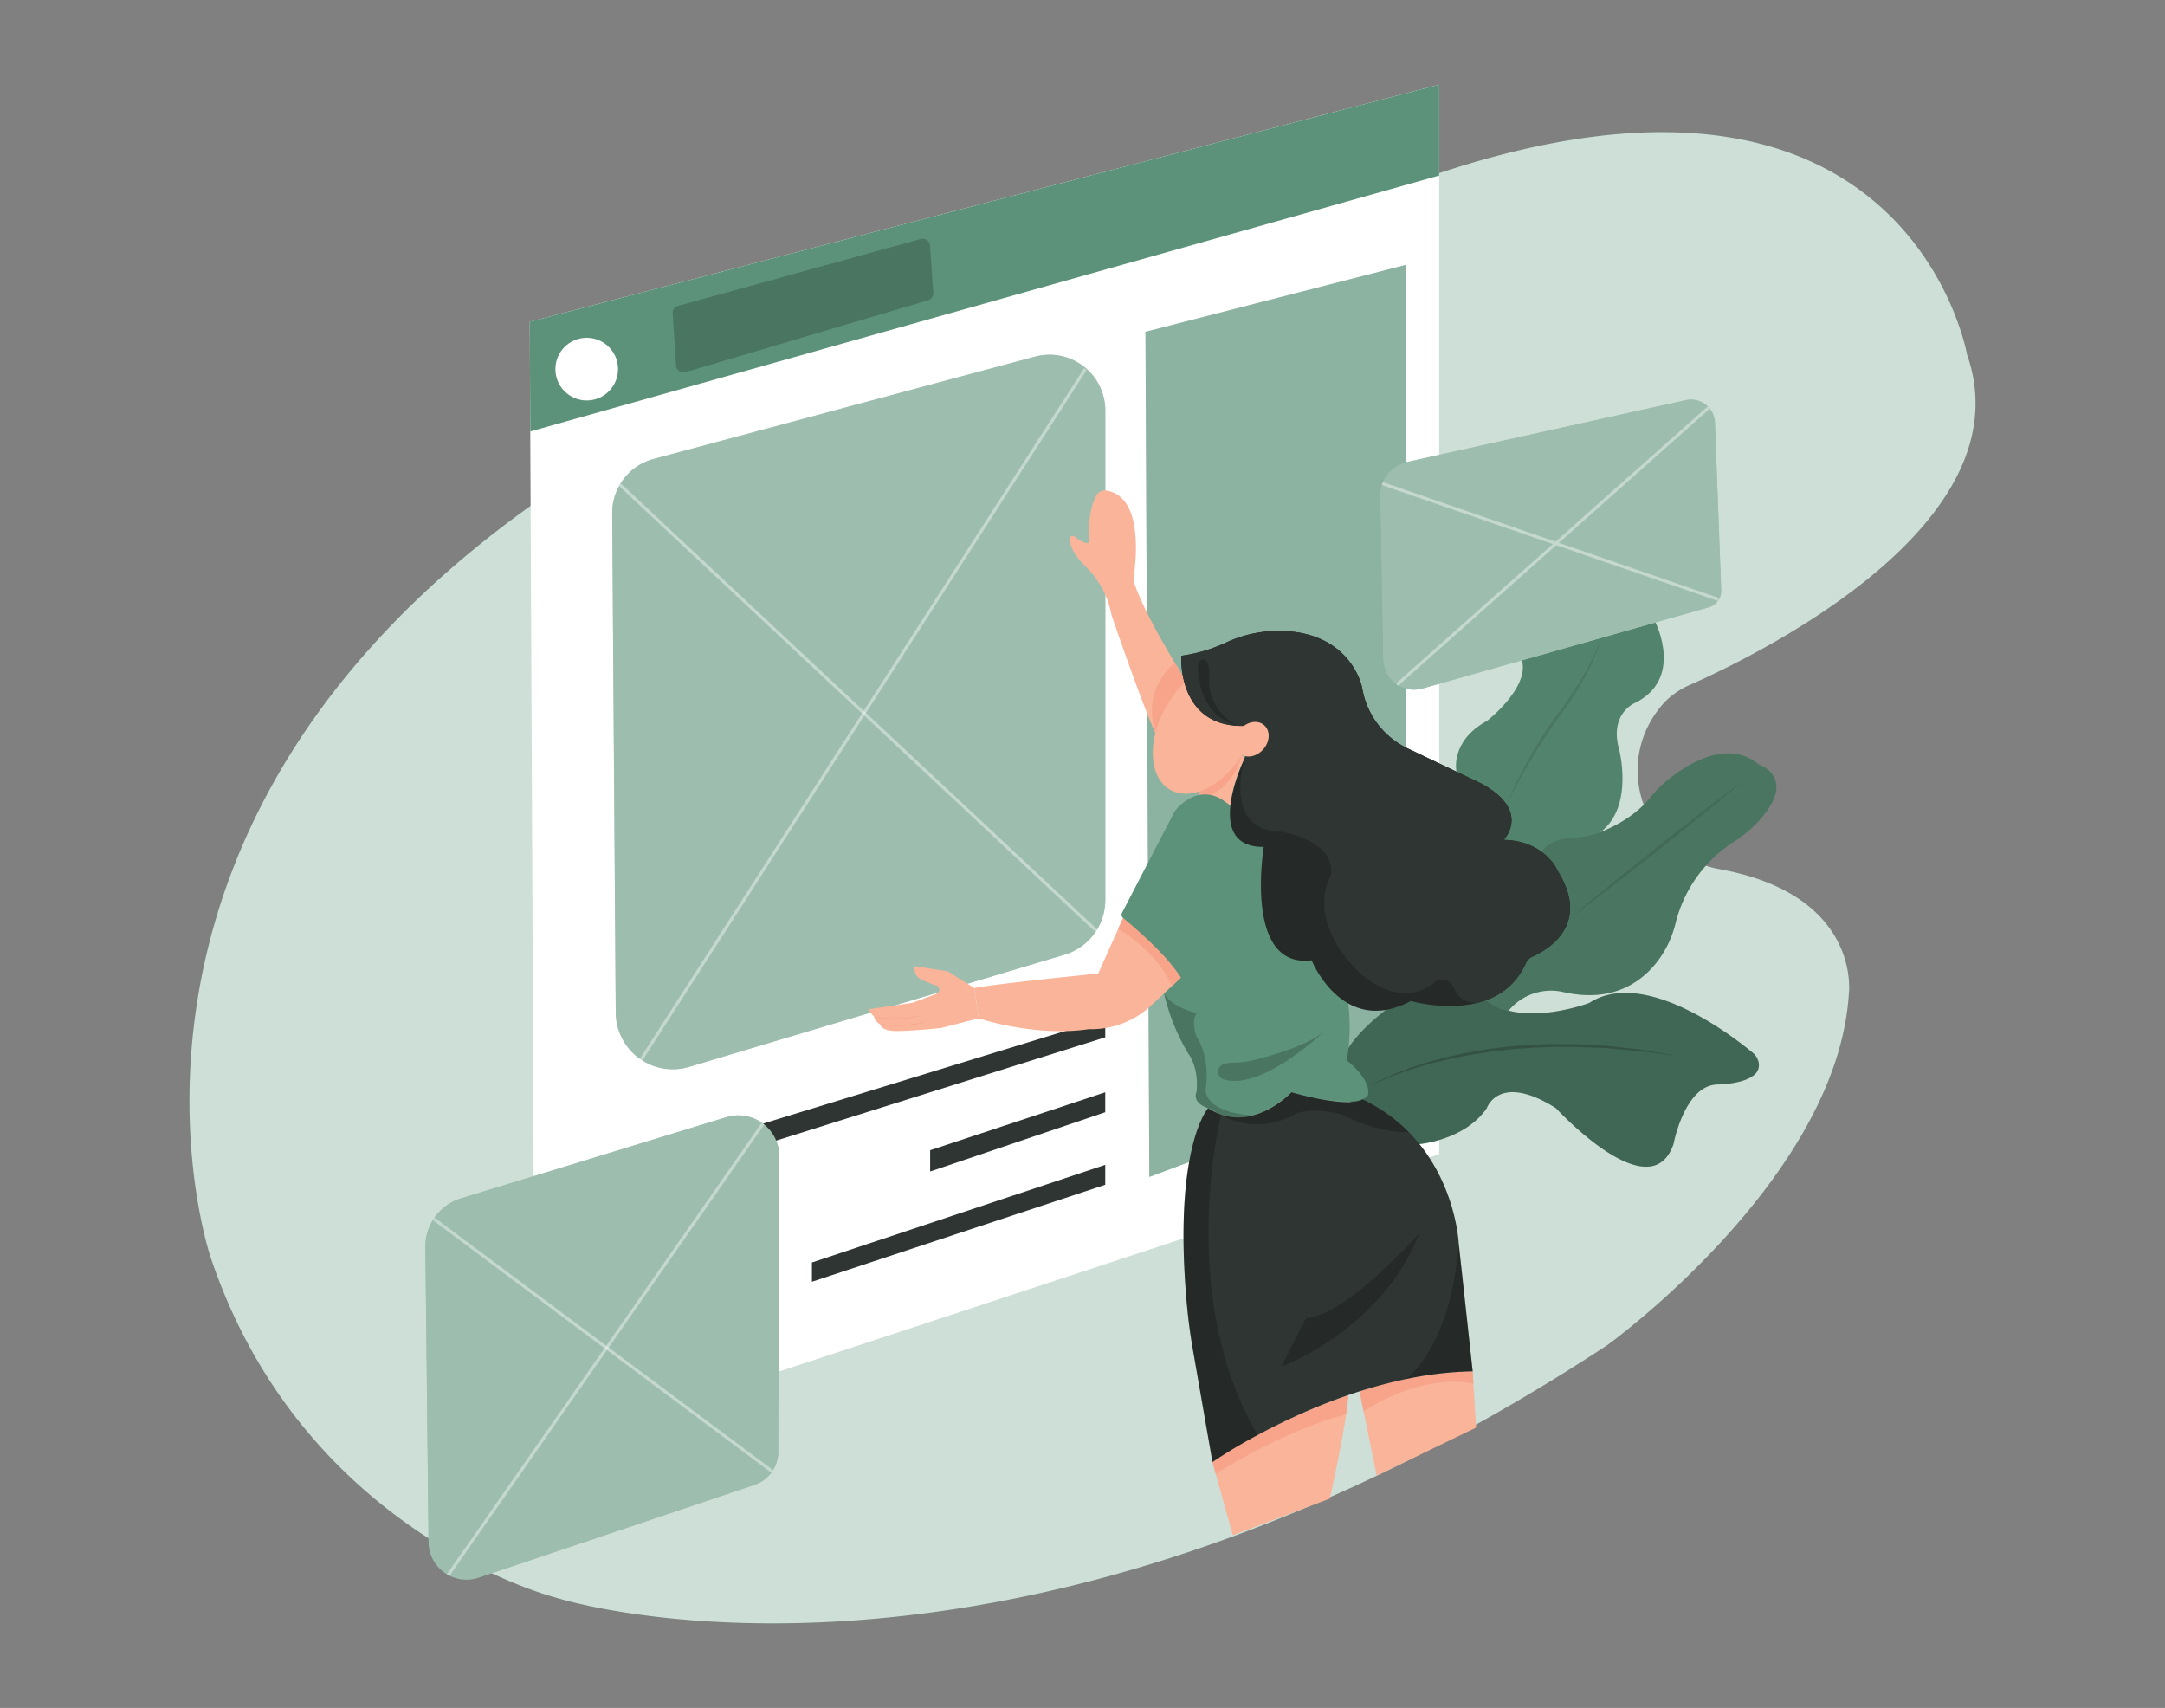 <?xml version="1.0" encoding="UTF-8"?> <svg xmlns="http://www.w3.org/2000/svg" id="fd0daeff-1e22-4769-bdfe-68c92a5cdddd" data-name="Layer 1" width="865.76" height="682.89" viewBox="0 0 865.76 682.89"><rect x="0" y="0" width="865.76" height="682.89" fill="#808080" stroke="none"/><defs><style xmlns="http://www.w3.org/1999/xhtml">*, ::after, ::before { box-sizing: border-box; } img, svg { vertical-align: middle; } </style><style xmlns="http://www.w3.org/1999/xhtml">*, body, html { -webkit-font-smoothing: antialiased; } img, svg { max-width: 100%; } </style></defs><path d="M212.19,202.26C26.4,335,84.3,502.93,84.3,502.93c37.19,110.49,137.79,135.79,137.79,135.79s178.72,58.07,420.65-100.89c0,0,92.08-66.38,96.6-140.65,0,0,5.12-39.34-51.77-49.67-28.6-5.19-42.11-38.56-25.44-62.36l.79-1.11a30.68,30.68,0,0,1,12.42-10c27.74-12.25,134.95-64.56,111.27-132.25,0,0-24.54-141.11-224.48-67.89Z" fill="#5b9279" data-primary="true"></path><path d="M212.19,202.26C26.4,335,84.3,502.93,84.3,502.93c37.19,110.49,137.79,135.79,137.79,135.79s178.72,58.07,420.65-100.89c0,0,92.08-66.38,96.6-140.65,0,0,5.12-39.34-51.77-49.67-28.6-5.19-42.11-38.56-25.44-62.36l.79-1.11a30.68,30.68,0,0,1,12.42-10c27.74-12.25,134.95-64.56,111.27-132.25,0,0-24.54-141.11-224.48-67.89Z" fill="#fff" opacity="0.7"></path><path d="M582.43,308.48s-2.68-12.15,12.2-20.23c0,0,17-13.13,14-24.24L662,248.88s11.62,22.79-8.56,32.35c0,0-9.92,4.35-6,18.29,0,0,6.1,23-7.4,33.18l-25.18,15.64L579.4,328.16Z" fill="#5b9279" data-primary="true"></path><path d="M582.43,308.48s-2.68-12.15,12.2-20.23c0,0,17-13.13,14-24.24L662,248.88s11.62,22.79-8.56,32.35c0,0-9.92,4.35-6,18.29,0,0,6.1,23-7.4,33.18l-25.18,15.64L579.4,328.16Z" opacity="0.1"></path><path d="M602.46,321.59a160.51,160.51,0,0,1,8.37-17.26c3.09-5.61,6.55-11,10.18-16.29,1.82-2.65,3.87-5.11,5.62-7.75s3.5-5.32,5.18-8,3.24-5.48,4.66-8.33a50.77,50.77,0,0,0,3.61-8.84c-1.35,6.29-4.34,12.08-7.45,17.66-1.56,2.8-3.29,5.5-5.06,8.17s-3.78,5.19-5.54,7.83c-3.7,5.18-7.12,10.57-10.37,16.05-1.65,2.73-3.21,5.51-4.74,8.31S603.89,318.73,602.46,321.59Z" opacity="0.1"></path><polygon points="575.52 461.49 213.9 580.51 211.85 128.64 575.52 33.83 575.52 461.49" fill="#fff"></polygon><polygon points="441.98 407.31 441.98 414.75 298.12 459.9 298.12 451.4 441.98 407.31" fill="#2e3532" data-secondary="true"></polygon><polygon points="371.96 459.9 371.96 468.4 441.98 444.7 441.98 436.73 371.96 459.9" fill="#2e3532" data-secondary="true"></polygon><polygon points="441.98 465.74 441.98 473.71 324.68 512.49 324.68 504.79 441.98 465.74" fill="#2e3532" data-secondary="true"></polygon><polygon points="458.06 132.67 459.61 470.57 562.13 432.23 562.13 105.93 458.06 132.67" fill="#5b9279" data-primary="true"></polygon><polygon points="458.06 132.67 459.61 470.57 562.13 432.23 562.13 105.93 458.06 132.67" fill="#fff" opacity="0.3"></polygon><polygon points="211.85 128.64 212.05 172.52 575.52 70.17 575.52 33.83 211.85 128.64" fill="#5b9279" data-primary="true"></polygon><path d="M269,125.3l1.37,20.9a2.92,2.92,0,0,0,3.75,2.6l97-28.75a2.91,2.91,0,0,0,2.08-3l-1.31-18.88a2.93,2.93,0,0,0-3.69-2.62l-97,26.75A2.91,2.91,0,0,0,269,125.3Z" opacity="0.2"></path><circle cx="234.62" cy="147.59" r="12.53" fill="#fff"></circle><path d="M425.69,381.71,275.57,426.57a22.81,22.81,0,0,1-29.34-21.7l-1.42-199.64a22.31,22.31,0,0,1,16.53-21.71L413.88,142.6A22.32,22.32,0,0,1,442,164.15v195.7A22.82,22.82,0,0,1,425.69,381.71Z" fill="#5b9279" data-primary="true"></path><path d="M425.69,381.71,275.57,426.57a22.81,22.81,0,0,1-29.34-21.7l-1.42-199.64a22.31,22.31,0,0,1,16.53-21.71L413.88,142.6A22.32,22.32,0,0,1,442,164.15v195.7A22.82,22.82,0,0,1,425.69,381.71Z" fill="#fff" opacity="0.4"></path><g opacity="0.4"><rect x="342.53" y="152.47" width="1.24" height="260.94" transform="translate(-97.92 340.12) rotate(-46.89)" fill="#fff"></rect></g><g opacity="0.4"><rect x="181.03" y="284.99" width="328.36" height="1.24" transform="translate(-81.77 421.37) rotate(-57.24)" fill="#fff"></rect></g><path d="M567.61,457.45s18.16-1.56,26.94-14.37c0,0,4.83-14.41,27.66,0,0,0,37.75,41.12,47,14.37,0,0,4.39-23.57,17.56-23.84,0,0,18.45-.1,16.45-9a7,7,0,0,0-2.44-3.79c-7.38-6.12-43.22-34.12-65.28-19.79,0,0-26.82,10.1-41.11-1.2h0a27.72,27.72,0,0,0-32.07-1.71c-17.44,11.12-23,20.78-23,20.78l-9.32,8.61S552.55,461.89,567.61,457.45Z" fill="#5b9279" data-primary="true"></path><path d="M567.61,457.45s18.16-1.56,26.94-14.37c0,0,4.83-14.41,27.66,0,0,0,37.75,41.12,47,14.37,0,0,4.39-23.57,17.56-23.84,0,0,18.45-.1,16.45-9a7,7,0,0,0-2.44-3.79c-7.38-6.12-43.22-34.12-65.28-19.79,0,0-26.82,10.1-41.11-1.2h0a27.72,27.72,0,0,0-32.07-1.71c-17.44,11.12-23,20.78-23,20.78l-9.32,8.61S552.55,461.89,567.61,457.45Z" opacity="0.3"></path><path d="M616.64,340.64s1.93-5.15,12.43-5.69a36.19,36.19,0,0,0,12.55-2.9c5.61-2.42,12.89-6.52,18.11-12.92a47.09,47.09,0,0,1,6.51-6.73c7.93-6.56,24.4-17.35,37.1-6.73,0,0,15.82,5.22,0,22.54a52.17,52.17,0,0,1-10.5,8.69A54.12,54.12,0,0,0,670,369.26a41.47,41.47,0,0,1-6.78,14.56c-6.19,8.35-17.78,17.35-37.84,12.88A22,22,0,0,0,604.23,403c-.32.35-.64.72-1,1.1,0,0-9.81-.24-14.37-13.22Z" fill="#5b9279" data-primary="true"></path><path d="M616.64,340.64s1.93-5.15,12.43-5.69a36.19,36.19,0,0,0,12.55-2.9c5.61-2.42,12.89-6.52,18.11-12.92a47.09,47.09,0,0,1,6.51-6.73c7.93-6.56,24.4-17.35,37.1-6.73,0,0,15.82,5.22,0,22.54a52.17,52.17,0,0,1-10.5,8.69A54.12,54.12,0,0,0,670,369.26a41.47,41.47,0,0,1-6.78,14.56c-6.19,8.35-17.78,17.35-37.84,12.88A22,22,0,0,0,604.23,403c-.32.35-.64.72-1,1.1,0,0-9.81-.24-14.37-13.22Z" opacity="0.2"></path><path d="M547.19,434.58c9.11-5.28,19.18-8.7,29.33-11.39a193.91,193.91,0,0,1,31.12-5.14c5.26-.28,10.51-.67,15.78-.57h3.94c1.32,0,2.64,0,3.95.08l7.88.42c1.31.09,2.63.11,3.93.26l3.92.43,7.84.86c2.61.33,5.18.85,7.78,1.27l7.76,1.35c-5.22-.63-10.4-1.45-15.61-2l-7.84-.68-3.91-.34c-1.31-.13-2.62-.12-3.93-.18l-7.85-.3c-1.31-.08-2.62-.07-3.93-.05l-3.92,0c-5.24-.06-10.46.36-15.69.67a205.28,205.28,0,0,0-31,4.83c-2.54.63-5.09,1.21-7.59,2l-3.77,1.11-3.72,1.27A100.85,100.85,0,0,0,547.19,434.58Z" opacity="0.2"></path><path d="M484.84,584.57,493,613.84l38.77-14.64s6.83-30.45,7.43-41.39C539.16,557.81,509.62,567.43,484.84,584.57Z" fill="#f9b499"></path><path d="M543.68,556.32,550.53,590l39.74-19.19-1.36-22.46A161.73,161.73,0,0,0,543.68,556.32Z" fill="#f9b499"></path><path d="M543.68,556.32l1.64,8s21.91-15.29,43.89-11.17l-.3-4.9S564.29,548.63,543.68,556.32Z" fill="#f7a48b"></path><path d="M484.84,584.57l1.3,4.65s28.24-17.85,52.14-23.73l.88-7.68S505,569.66,484.84,584.57Z" fill="#f7a48b"></path><path d="M479.73,312.79v9s8.29-.69,12.19,1.83c0,0,.05-9.09,5.95-20.74,0,0-2.71-1.29-2.92-3.4Z" fill="#f9b499"></path><path d="M479.73,312.79v6.51s12.78-1.91,16.78-17.23a4.27,4.27,0,0,1-1.56-2.55Z" fill="#f7a48b"></path><path d="M474.36,272.48s-16.79-26.5-20.93-39.82a3.92,3.92,0,0,1-.12-1.77c.83-5.24,4.33-32.3-10.83-34.73a3.9,3.9,0,0,0-4,1.83c-1.51,2.58-3.47,8.09-3,19,0,0-1.52,1-5.8-2.46a1.15,1.15,0,0,0-1.86.9c0,2.22,1.06,6.12,6.61,11.37a36.24,36.24,0,0,1,10.06,19.12s13.68,40.18,19.08,50.55Z" fill="#f9b499"></path><path d="M463.6,296.46s-9.76-17.25,6.19-31.45l4.57,7.47Z" fill="#f7a48b"></path><ellipse cx="482.02" cy="291.29" rx="28.25" ry="18.02" transform="translate(-11.25 563.09) rotate(-60)" fill="#f9b499"></ellipse><path d="M546.93,438.12c-5.12,6.06-30.5-1.39-30.5-1.39-6,5.4-11.28,8.13-15.77,9.32h0c-7.63,2-12.88-.45-15-1.81a11.44,11.44,0,0,0-2.5-1.18c-6.91-2.25-4.65-6.58-4.65-6.58.93-10-3.26-15.13-3.26-15.13a83,83,0,0,1-9.76-24.18l0,0c-5.81-8.15-7.37-24.05-7.37-24.05L498,335h14.49l26.08,62.39a78.08,78.08,0,0,1,0,26.54C549.5,433,546.93,438.12,546.93,438.12Z" fill="#5b9279" data-primary="true"></path><path d="M500.66,446.05h0c-7.63,2-12.88-.45-15-1.81a11.44,11.44,0,0,0-2.5-1.18c-6.91-2.25-4.65-6.58-4.65-6.58.93-10-3.26-15.13-3.26-15.13a83,83,0,0,1-9.76-24.18c.19.43,2.59,5.21,13,7.88,0,0-2.33,3,0,9.54,0,0,5.36,7.22,3.73,20C482.2,434.62,479.54,444.19,500.66,446.05Z" opacity="0.2"></path><path d="M529.93,412s-25.08,24.29-40.5,19.58a3.23,3.23,0,0,1,.05-6.2,14.7,14.7,0,0,1,4-.49,35.08,35.08,0,0,0,8.58-1.19C510,421.69,524.21,417.44,529.93,412Z" opacity="0.2"></path><path d="M389.6,395.05c10.91-2,49.58-5.79,49.58-5.79l8-17.93,1.93-4.32c13.67,9.6,23.15,23.85,23.15,23.85l-12.81,12a35.24,35.24,0,0,1-24.09,8.64c-21.62,3.2-44-4.33-44-4.33" fill="#f9b499"></path><path d="M472.26,390.86l-3.63,3.39c-5.72-13.88-21.45-22.92-21.45-22.92l1.93-4.32C462.78,376.61,472.26,390.86,472.26,390.86Z" fill="#f7a48b"></path><path d="M588.91,548.3a143.55,143.55,0,0,0-26.78,3.12h0c-23.59,4.92-44.92,14.68-59.17,22.33a203.62,203.62,0,0,0-18.11,10.81l-7.74-44.39q-1.74-9.87-2.61-19.87c-5.37-61.8,8.63-77.23,8.63-77.23a23.73,23.73,0,0,0,5.16,2.55h0c15,5.2,28.14-8.9,28.14-8.9,24.5,6.75,28.36,2.82,28.36,2.82a64.69,64.69,0,0,1,18.55,13.11c18.93,19.18,20,44.61,20,44.61Z" fill="#2e3532" data-secondary="true"></path><path d="M588.91,548.3a143.55,143.55,0,0,0-26.78,3.12c.54-.37,18-12.67,21.17-54.15Z" opacity="0.2"></path><path d="M522.22,527.08l-9.84,19.42s40.35-14.88,55.23-53.46C567.61,493,539.11,525.57,522.22,527.08Z" opacity="0.2"></path><path d="M563.34,452.66c-12.83.46-26.5-7-26.5-7-13.87-3.55-19.16,0-19.16,0-16.21,8.57-28.75.44-29.39,0,15,5.2,28.14-8.9,28.14-8.9,24.5,6.75,28.36,2.82,28.36,2.82A64.69,64.69,0,0,1,563.34,452.66Z" opacity="0.2"></path><path d="M503,573.76a203.62,203.62,0,0,0-18.11,10.81l-7.74-44.39q-1.74-9.87-2.61-19.87c-5.37-61.8,8.63-77.23,8.63-77.23l5.16,2.55h0S470.07,518.31,503,573.76Z" opacity="0.2"></path><path d="M301.78,593.67l-110.4,37.14a15.14,15.14,0,0,1-20-14.18l-1.27-118a20.16,20.16,0,0,1,14.26-19.49l106.1-32.46a16.38,16.38,0,0,1,21.17,15.73l-.44,118.2A13.87,13.87,0,0,1,301.78,593.67Z" fill="#5b9279" data-primary="true"></path><path d="M301.78,593.67l-110.4,37.14a15.14,15.14,0,0,1-20-14.18l-1.27-118a20.16,20.16,0,0,1,14.26-19.49l106.1-32.46a16.38,16.38,0,0,1,21.17,15.73l-.44,118.2A13.87,13.87,0,0,1,301.78,593.67Z" fill="#fff" opacity="0.4"></path><g opacity="0.4"><rect x="132.16" y="538.86" width="220.06" height="1.24" transform="translate(-338.83 429.45) rotate(-55.1)" fill="#fff"></rect></g><g opacity="0.4"><rect x="240.52" y="453.39" width="1.24" height="168.88" transform="translate(-334.15 409.58) rotate(-53.28)" fill="#fff"></rect></g><path d="M562.56,184.73,674.18,160a9.56,9.56,0,0,1,11.61,9l2.49,67a6.85,6.85,0,0,1-5,6.82L568.83,275.3a12.35,12.35,0,0,1-15.72-11.65l-1.21-65.39A13.6,13.6,0,0,1,562.56,184.73Z" fill="#5b9279" data-primary="true"></path><path d="M562.56,184.73,674.18,160a9.56,9.56,0,0,1,11.61,9l2.49,67a6.85,6.85,0,0,1-5,6.82L568.83,275.3a12.35,12.35,0,0,1-15.72-11.65l-1.21-65.39A13.6,13.6,0,0,1,562.56,184.73Z" fill="#fff" opacity="0.4"></path><path d="M493.54,323.14c27,24.63-13.11,64.15-19.1,69.77a.73.73,0,0,1-1.16-.23c-4.64-9.21-20-22.24-24.18-25.66a1.67,1.67,0,0,1-.41-2.06l21.11-40.64s6.22-8.66,15.3-6.23a13.46,13.46,0,0,1,4.3,2.11Z" fill="#5b9279" data-primary="true"></path><path d="M612.9,382.44a5.5,5.5,0,0,0-2.79,2.77c-4.26,9.52-11.9,14-19.73,15.85-12.83,3.06-26.21-.84-26.21-.84-27.27,14.53-39.66-16.28-39.66-16.28-27.27,3.54-19.13-45.33-19.13-45.33-24.54.33-8.34-34-7.53-35.63,0,0,0,0,0,0v0l2.36-12.47,0-.18,0-.24c-11.67,1.09-18.47-3-22.4-8.33a20.14,20.14,0,0,1-1.27-1.89c-4.29-7.26-4.19-15.9-4.14-17.42,0-.15,0-.24,0-.24A62.73,62.73,0,0,0,490.1,257a50.66,50.66,0,0,1,20.07-4.75c30.17-.48,34.52,22.65,34.52,22.65a32.68,32.68,0,0,0,18.42,24.43l29,13.82c20.54,11,9.21,22.66,9.21,22.66,16.65.36,21.6,12.4,21.6,12.4C636.25,369.73,619,379.72,612.9,382.44Z" fill="#2e3532" data-secondary="true"></path><path d="M612.9,382.44a5.5,5.5,0,0,0-2.79,2.77c-4.26,9.52-11.9,14-19.73,15.85-12.83,3.06-26.21-.84-26.21-.84-27.27,14.53-39.66-16.28-39.66-16.28-27.27,3.54-19.13-45.33-19.13-45.33-24.54.33-8.34-34-7.53-35.63,0,0,0,0,0,0v0l2.36-12.47,0-.18,0-.24c-11.67,1.09-18.47-3-22.4-8.33a20.14,20.14,0,0,1-1.27-1.89c-4.29-7.26-4.19-15.9-4.14-17.42,0-.15,0-.24,0-.24A62.73,62.73,0,0,0,490.1,257a50.66,50.66,0,0,1,20.07-4.75c30.17-.48,34.52,22.65,34.52,22.65a32.68,32.68,0,0,0,18.42,24.43l29,13.82c20.54,11,9.21,22.66,9.21,22.66,16.65.36,21.6,12.4,21.6,12.4C636.25,369.73,619,379.72,612.9,382.44Z" opacity="0.2"></path><path d="M612.9,382.44a5.5,5.5,0,0,0-2.79,2.77c-4.26,9.52-11.9,14-19.73,15.85a13.92,13.92,0,0,1-4.3-.9,8,8,0,0,1-4.35-4.55c-2.4-5.85-7.29-3.53-7.29-3.53-14.52,13.1-31.16-3.54-31.16-3.54-22-22-11-38.6-11-38.6,1.78-14.17-19.83-17.36-19.83-17.36-23.41-.34-15.08-28.07-14.61-29.6,0,0,0,0,0,0v0c.73-2.86,2.05-10.58,2.36-12.47l0-.18c0-.15,0-.24,0-.24-11.65.87-18.44-3.12-22.4-8.33a20.14,20.14,0,0,1-1.27-1.89c-4.4-7.24-4.22-15.88-4.14-17.42,0-.15,0-.24,0-.24A62.73,62.73,0,0,0,490.1,257a50.66,50.66,0,0,1,20.07-4.75c30.17-.48,34.52,22.65,34.52,22.65a32.68,32.68,0,0,0,18.42,24.43l29,13.82c20.54,11,9.21,22.66,9.21,22.66,16.65.36,21.6,12.4,21.6,12.4C636.25,369.73,619,379.72,612.9,382.44Z" fill="#2e3532" data-secondary="true"></path><path d="M481,263.57s-3.37,0-1.27,8.65c0,0,1,13.79,14.73,17.83,0,0-10.76-5.24-11-17.83C483.5,272.22,484.66,264.23,481,263.57Z" opacity="0.2"></path><ellipse cx="501.47" cy="296.46" rx="7.49" ry="6.11" transform="matrix(0.66, -0.75, 0.75, 0.66, -52.72, 476.01)" fill="#f9b499"></ellipse><path d="M347.53,403.49,365,400.93l9.48-3.56a1.75,1.75,0,0,0,1.11-1.89h0a1.73,1.73,0,0,0-1.17-1.4,54.58,54.58,0,0,1-6.11-2.47,4.67,4.67,0,0,1-2.46-5.32l13.2,2.08,10.54,6.68,1.8,12.1-15,3.86s-15.49,1.64-19.93,1.12-4.42-2.57-4.42-2.57c-.83-.27-2.49-1.74-2.48-3.09-2.14-2-2.05-3-2.05-3" fill="#f9b499"></path><path d="M369.15,408.86c-.45.14-1.11.32-1.94.5a35,35,0,0,1-6.53.85,35.35,35.35,0,0,1-6.58-.38c-.84-.13-1.51-.26-2-.37a3.58,3.58,0,0,1-.71-.2,3.55,3.55,0,0,1,.73.08c.46.09,1.14.18,2,.28a40.77,40.77,0,0,0,13-.46c.83-.15,1.49-.3,1.95-.41a2.86,2.86,0,0,1,.72-.13A4.72,4.72,0,0,1,369.15,408.86Z" fill="#f7a48b"></path><path d="M367.55,406.16c-.46.14-1.13.31-2,.5a35.43,35.43,0,0,1-6.64.8,37.31,37.31,0,0,1-6.68-.42c-.85-.13-1.53-.26-2-.37a5.75,5.75,0,0,1-.71-.2,3.65,3.65,0,0,1,.74.08c.47.08,1.15.18,2,.28a43.32,43.32,0,0,0,6.64.33,41.87,41.87,0,0,0,6.6-.7c.86-.17,1.52-.3,2-.41a3,3,0,0,1,.73-.14A4.16,4.16,0,0,1,367.55,406.16Z" fill="#f7a48b"></path><g opacity="0.4"><rect x="619.31" y="145.42" width="1.24" height="142.15" transform="translate(213.24 732.04) rotate(-70.98)" fill="#fff"></rect><rect x="537.58" y="217.69" width="166.77" height="1.24" transform="translate(11.81 467.69) rotate(-41.63)" fill="#fff"></rect></g><path d="M697.93,311.59c-5.68,4.82-11.44,9.53-17.22,14.23s-11.62,9.31-17.43,14-11.7,9.2-17.6,13.74l-8.87,6.79c-3,2.23-5.94,4.49-8.94,6.69,2.83-2.42,5.71-4.77,8.57-7.16l8.65-7.07c5.77-4.69,11.62-9.31,17.43-14s11.7-9.21,17.6-13.75S691.93,316,697.93,311.59Z" opacity="0.1"></path></svg> 